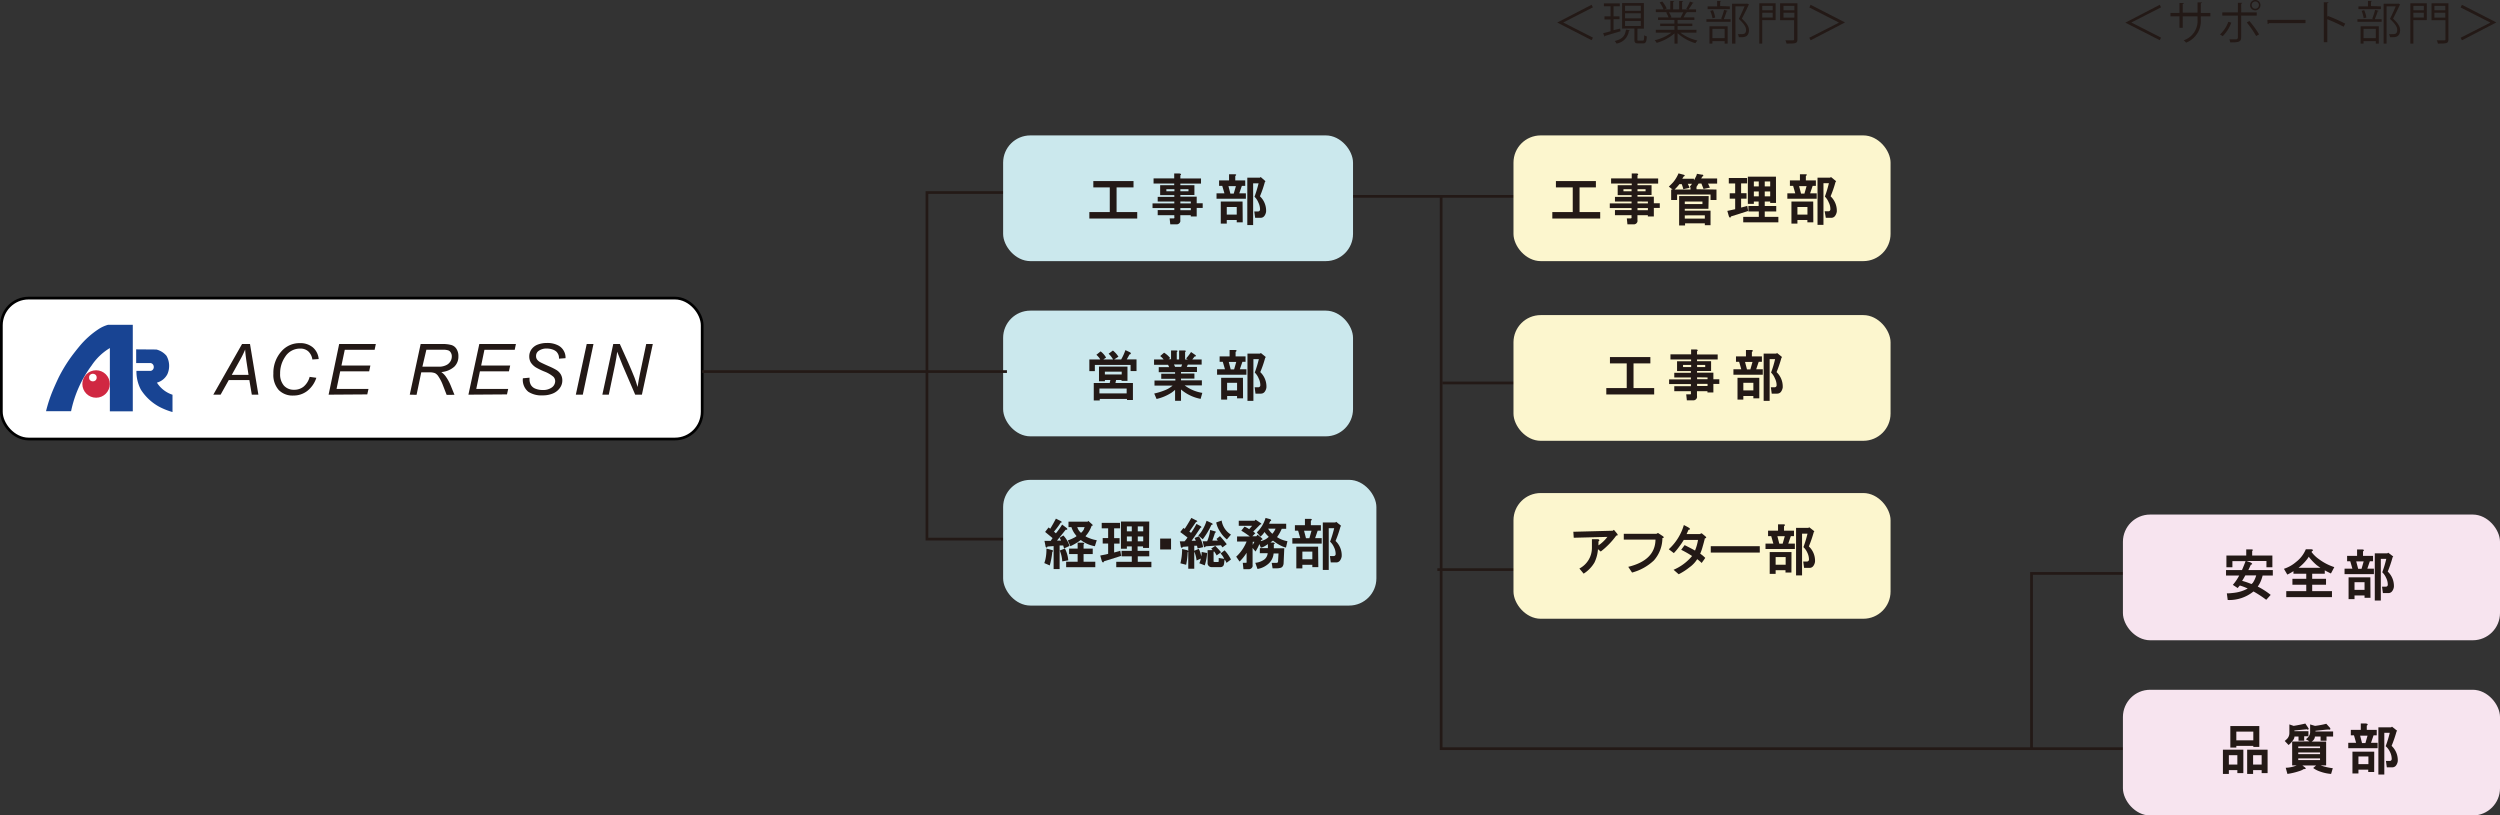 <svg xmlns="http://www.w3.org/2000/svg" viewBox="0 0 458.99 149.71"><rect x="0" y="0" width="458.99" height="149.71" fill="#333333" stroke="none"/><defs><style>.cls-1{fill:none;stroke:#231916;}.cls-1,.cls-5{stroke-miterlimit:10;stroke-width:0.5px;}.cls-2{fill:#cbe8ed;}.cls-3{fill:#fcf6ce;}.cls-4{fill:#f7e4ef;}.cls-5,.cls-8{fill:#fff;}.cls-5{stroke:#000;}.cls-6{fill:#184493;}.cls-7{fill:#d02842;}.cls-9{fill:#231916;}</style></defs><title>Asset 1</title><g id="Layer_2" data-name="Layer 2"><g id="レイヤー_2" data-name="レイヤー 2"><line class="cls-1" x1="246.4" y1="36.05" x2="282.77" y2="36.05"/><polyline class="cls-1" points="186.96 35.35 170.18 35.35 170.18 98.98 185.56 98.98"/><polyline class="cls-1" points="264.59 36.05 264.59 137.45 390.62 137.45"/><line class="cls-1" x1="264.8" y1="70.31" x2="285.56" y2="70.31"/><line class="cls-1" x1="263.89" y1="104.58" x2="285.56" y2="104.58"/><polyline class="cls-1" points="372.98 137.56 372.98 105.28 394.66 105.28"/><rect class="cls-2" x="184.17" y="24.86" width="64.24" height="23.08" rx="5"/><rect class="cls-3" x="277.87" y="24.86" width="69.23" height="23.08" rx="5"/><rect class="cls-3" x="277.87" y="57.85" width="69.23" height="23.08" rx="5"/><rect class="cls-4" x="389.76" y="94.47" width="69.23" height="23.08" rx="5"/><rect class="cls-4" x="389.76" y="126.64" width="69.23" height="23.08" rx="5"/><rect class="cls-3" x="277.87" y="90.52" width="69.23" height="23.08" rx="5"/><rect class="cls-2" x="184.17" y="57.03" width="64.24" height="23.08" rx="5"/><rect class="cls-2" x="184.17" y="88.1" width="68.53" height="23.08" rx="5"/></g><g id="レイヤー_1" data-name="レイヤー 1"><rect class="cls-5" x="0.25" y="54.73" width="128.67" height="25.87" rx="5"/><path class="cls-6" d="M19.84,59.63h4.54l0,15.89H20.17V63.9a10.49,10.49,0,0,0-3.37,3.23,21.2,21.2,0,0,0-3.75,8.37H8.45A26,26,0,0,1,9.7,71.68c.57-1.34,1.07-2.38,1.07-2.38A27.66,27.66,0,0,1,13,65.61c.5-.69,1.09-1.43,1.56-2a15.93,15.93,0,0,1,3.53-3.18A6.3,6.3,0,0,1,19.84,59.63Z"/><path class="cls-6" d="M25,64.14v2.52h2.69a.71.71,0,0,1,.54.67.7.7,0,0,1-.54.76H25.05a7.1,7.1,0,0,0,.81,3.44,9.24,9.24,0,0,0,3.47,3.2,12.83,12.83,0,0,0,2.34.92V72.47a5.34,5.34,0,0,1-2.86-2.22,3.07,3.07,0,0,0,1.91-1.53,3.75,3.75,0,0,0-.15-3.39,3.52,3.52,0,0,0-1.86-1.16Z"/><circle class="cls-7" cx="17.64" cy="70.5" r="2.52"/><circle class="cls-8" cx="17.05" cy="69.32" r="0.7"/><path class="cls-9" d="M39.16,72.46l5.28-9.3H45.9l1.54,9.3H46.23l-.45-2.68H42l-1.5,2.68Zm3.39-3.63h3.08l-.36-2.34c-.14-.93-.23-1.7-.26-2.32a17,17,0,0,1-.93,1.9Z"/><path class="cls-9" d="M56.85,69.19l1.23.17a5,5,0,0,1-1.7,2.44,4.1,4.1,0,0,1-2.5.82,3.55,3.55,0,0,1-2.69-1,4.13,4.13,0,0,1-1-3,5.92,5.92,0,0,1,1.52-4.16A4.36,4.36,0,0,1,55.05,63a3.53,3.53,0,0,1,2.4.79,3.17,3.17,0,0,1,1.06,2.13L57.35,66a2.5,2.5,0,0,0-.76-1.5,2.14,2.14,0,0,0-1.48-.5,3.21,3.21,0,0,0-2.76,1.51,5.31,5.31,0,0,0-.92,3.11,3.12,3.12,0,0,0,.71,2.19,2.4,2.4,0,0,0,1.83.75A2.73,2.73,0,0,0,55.72,71,3.47,3.47,0,0,0,56.85,69.19Z"/><path class="cls-9" d="M60.33,72.46l1.94-9.3H69l-.22,1.06H63.3l-.61,2.89H68l-.22,1.06H62.46l-.67,3.24h5.86l-.22,1Z"/><path class="cls-9" d="M75.23,72.46l2-9.3h3.91a6,6,0,0,1,1.75.19,1.65,1.65,0,0,1,.93.73,2.4,2.4,0,0,1,.34,1.34,2.55,2.55,0,0,1-.74,1.89,4.05,4.05,0,0,1-2.4,1,3.43,3.43,0,0,1,.77.74,8.31,8.31,0,0,1,.94,1.69l.71,1.75H82l-.67-1.73a7.65,7.65,0,0,0-.82-1.62,1.66,1.66,0,0,0-.65-.63,2.79,2.79,0,0,0-1.07-.15H77.34l-.86,4.13Zm2.32-5.14h1.72q1.2,0,1.56,0A3,3,0,0,0,82,67a1.78,1.78,0,0,0,.7-.66,1.71,1.71,0,0,0,.25-.91,1.25,1.25,0,0,0-.19-.7.87.87,0,0,0-.48-.41,3.07,3.07,0,0,0-1-.11h-3Z"/><path class="cls-9" d="M86,72.46l2-9.3h6.72l-.22,1.06H88.94l-.6,2.89h5.33l-.23,1.06H88.11l-.67,3.24H93.3l-.22,1Z"/><path class="cls-9" d="M96,69.45l1.22-.11v.32a2.07,2.07,0,0,0,.24,1,1.62,1.62,0,0,0,.82.69,3.34,3.34,0,0,0,1.36.25,2.66,2.66,0,0,0,1.71-.49,1.44,1.44,0,0,0,.58-1.12,1.19,1.19,0,0,0-.31-.8,5.69,5.69,0,0,0-1.73-1,13.33,13.33,0,0,1-1.5-.73,3.09,3.09,0,0,1-.93-.9,2.16,2.16,0,0,1-.29-1.11,2.23,2.23,0,0,1,.39-1.29,2.49,2.49,0,0,1,1.15-.89,4.65,4.65,0,0,1,1.71-.3,4.27,4.27,0,0,1,1.92.38,2.45,2.45,0,0,1,1.13,1,2.5,2.5,0,0,1,.36,1.22s0,.1,0,.19l-1.2.09a2,2,0,0,0-.07-.61,1.81,1.81,0,0,0-.39-.66,1.94,1.94,0,0,0-.74-.42,3.11,3.11,0,0,0-1-.17,2.46,2.46,0,0,0-1.58.46,1.12,1.12,0,0,0-.43.93,1.06,1.06,0,0,0,.17.61,1.88,1.88,0,0,0,.64.53c.22.12.75.37,1.57.73a11.34,11.34,0,0,1,1.39.7,2.41,2.41,0,0,1,.78.81,2.2,2.2,0,0,1,.27,1.09,2.28,2.28,0,0,1-.46,1.39,2.94,2.94,0,0,1-1.27,1,4.74,4.74,0,0,1-1.86.35A4.42,4.42,0,0,1,97,71.93,2.79,2.79,0,0,1,96,69.45Z"/><path class="cls-9" d="M105.72,72.46l2-9.3h1.24L107,72.46Z"/><path class="cls-9" d="M110.59,72.46l2-9.3h1.21l1.57,3.49c.47,1.06.85,2,1.13,2.69.16.42.35,1,.56,1.71.11-.78.26-1.59.43-2.42l1.15-5.47h1.21l-2,9.3h-1.23l-2.31-5.37c-.41-1-.73-1.79-1-2.51-.06.6-.18,1.35-.36,2.23l-1.18,5.65Z"/><path class="cls-9" d="M396.52.88l.24.47L391.3,4.13v0l5.46,2.78-.24.47L390.2,4.16v0Z"/><path class="cls-9" d="M405.82,3h-1.76v.58a4.25,4.25,0,0,1-2.7,4.25,2.57,2.57,0,0,0-.44-.43,3.75,3.75,0,0,0,2.54-3.81V3h-2.72v2.1h-.6V3h-1.65V2.38h1.65V.55l.81,0a.24.24,0,0,1-.21.18v1.6h2.72V.44l.81,0c0,.07-.07.14-.21.16V2.38h1.76Z"/><path class="cls-9" d="M409.66,4.16a6.86,6.86,0,0,1-1.58,2.48l-.49-.32A6,6,0,0,0,409.12,4Zm1.81-1.3v4c0,.92-.66.92-2,.92a3.86,3.86,0,0,0-.17-.56h1.23a.33.33,0,0,0,.34-.36v-4H408V2.28h2.87V.51l.8,0c0,.08-.06.14-.19.16V2.28h2.85v.58Zm1.51,1a17.58,17.58,0,0,1,1.78,2.45l-.54.31a16.68,16.68,0,0,0-1.72-2.49ZM414.07,0a.94.94,0,0,1,.94.94.95.95,0,1,1-.94-.94Zm.66.94a.66.66,0,0,0-.66-.67.67.67,0,1,0,.66.67Z"/><path class="cls-9" d="M416.28,3.65h7v.6H416.6a.41.41,0,0,1-.27.16Z"/><path class="cls-9" d="M430.28,4.91a30.67,30.67,0,0,0-3-1.38V7.75h-.64V.42l.86,0c0,.09-.08.15-.22.18V3.11l.12-.18a30.65,30.65,0,0,1,3.17,1.41Z"/><path class="cls-9" d="M435.53,3.43a12.45,12.45,0,0,0,.54-1.63l.65.19c0,.05-.08.08-.18.08A15,15,0,0,1,436,3.52h1.26V4h-4.45V3.52h3Zm1.59-2.26v.51H433V1.17h1.75v-1l.72,0c0,.06-.06.1-.17.12v.82ZM433.4,8V4.82h3.34V8h-.55V7.55h-2.25V8Zm.65-6.14a5.4,5.4,0,0,1,.41,1.37l-.5.12A5.89,5.89,0,0,0,433.59,2Zm2.14,3.44h-2.25V7h2.25Zm4.1-4.66.37.18s0,.07-.07.09c-.32.71-.77,1.62-1.23,2.51.91.85,1.29,1.48,1.29,2.09,0,1.32-.92,1.32-1.47,1.32h-.39a1.25,1.25,0,0,0-.19-.56,4.7,4.7,0,0,0,.52,0c.57,0,1,0,1-.8,0-.54-.41-1.14-1.33-2,.41-.83.77-1.63,1.06-2.31h-1.68V8h-.55V.69h2.59Z"/><path class="cls-9" d="M445.55.6V3.7h-2.46V8h-.56V.6Zm-.54.48h-1.92v.81H445Zm-1.92,2.14H445V2.34h-1.92ZM449.52.6V7.21c0,.77-.3.79-1.93.79a2.1,2.1,0,0,0-.21-.59c.37,0,.71,0,1,0,.55,0,.6,0,.6-.22V3.71h-2.56V.6Zm-.57.48h-2v.81h2Zm-2,2.15h2V2.34h-2Z"/><path class="cls-9" d="M452,.88l6.32,3.24v0L452,7.4l-.24-.47,5.46-2.78v0l-5.46-2.78Z"/><path class="cls-9" d="M285.66,34.41V33.24H293v1.17H290v4.53h3.79v1.18H285V38.94h3.75V34.41Z"/><path class="cls-9" d="M300.64,32.19v.58h3.79v.94h-3.79V34h2.58v1.8h-2.58v.31h3v1.21h1.09v.86h-1.09v1.56h-1.1v-.23h-1.91v.86a1.1,1.1,0,0,1,0,.31.69.69,0,0,1-.74.51h-1.1l-.11-1.09h.66a.22.22,0,0,0,.2-.08.54.54,0,0,0,0-.2v-.31H296.5v-.94h3.05V38.2h-4v-.86h4V37H296.5v-.86h3.05v-.31H297V34h2.58v-.31h-3.79v-.94h3.79v-.9h.93C300.8,31.9,300.85,32,300.64,32.19Zm-2.58,2.54v.39h1.49v-.39Zm2.58,0v.39h1.48v-.39Zm0,2.26v.35h1.91V37Zm0,1.21v.39h1.91V38.2Z"/><path class="cls-9" d="M315.14,34.8v1.92h-1.09v-1h-6.14v1h-1.09V34.8h.27l-.7-.54q.39-.36.78-.78a6.44,6.44,0,0,0,1-1.65l.9.24a.46.46,0,0,1,.23.12c0,.05,0,.09,0,.11a.34.34,0,0,1-.16.08,2.62,2.62,0,0,0-.27.43H311v.31c.13-.23.27-.5.43-.82a2.91,2.91,0,0,0,.12-.39l.93.16a.16.16,0,0,1,.12,0,.79.79,0,0,1,.12.15.12.12,0,0,1,0,.08.15.15,0,0,1-.16.08l-.23.39h2.93v.94h-1.68a7.23,7.23,0,0,1,.35.74l-1.17.24c-.13-.34-.26-.67-.39-1h-.51l-.39.62v.43Zm-6.41-1h-.39a8,8,0,0,1-.9,1h2.93v-.39l-.15-.08a5.47,5.47,0,0,1,.43-.58h-.78a3.26,3.26,0,0,1,.31.74l-1.13.24A6.24,6.24,0,0,0,308.73,33.75Zm4.93,4.53h-4.34v.35h4.73v2.66H313V41h-3.63v.39h-1.09V36h5.43ZM309.32,37v.47h3.24V37Zm0,2.54v.59H313v-.59Z"/><path class="cls-9" d="M320.76,33.67h-1.1v1.8h1v1h-1v1.64l1.14-.31.15.94-3.16,1c0,.15-.09.22-.2.19s-.14-.12-.19-.27l-.27-.94,1.44-.31V36.48h-1v-1h1v-1.8H317.4v-1h3.36Zm5.31,3.59H325V37h-1v.82h2.11v1H324v1h2.5v1h-6.45v-1h2.86v-1H321v-1h1.88V37H322v.43h-1.1v-5h5.16ZM322,33.32v.9h.9v-.9Zm0,1.83v.9h.9v-.9Zm2-1.83v.9h1v-.9Zm0,1.83v.9h1v-.9Z"/><path class="cls-9" d="M331.71,32.15a.47.47,0,0,1-.16.15v.82h1.84v1h-.59l-.47,1.37h1.21v1h-5.39v-1h1.45l-.39-1.37h-.59v-1h1.84V32h.94C331.66,32,331.76,32,331.71,32.15Zm1.21,8.67h-1.09v-.43H330v.66H328.9V37h4ZM330,38v1.4h1.84V38Zm.31-3.83.35,1.37h.63l.39-1.37Zm6.8-.9-.12.16a20.16,20.16,0,0,1-.9,2.61,3.65,3.65,0,0,1,1.14,2.82,1.84,1.84,0,0,1-.32.78.85.85,0,0,1-.7.35h-1L335,38.79h.66a.35.35,0,0,0,.39-.35,2.66,2.66,0,0,0-.31-1.29,3.21,3.21,0,0,0-.7-1.06,21.18,21.18,0,0,0,.74-2.46h-1v7.66h-1.09V32.62H336l.16-.12Z"/><path class="cls-9" d="M295.58,66.72V65.55H303v1.17h-3.09v4.53h3.79v1.17h-8.79V71.25h3.75V66.72Z"/><path class="cls-9" d="M311.57,64.49v.59h3.79V66h-3.79v.31h2.58v1.8h-2.58v.31h3v1.21h1.09v.86h-1.09v1.56h-1.09v-.23h-1.92v.86a1.1,1.1,0,0,1,0,.31.69.69,0,0,1-.74.51H309.7l-.12-1.1h.66c.11,0,.17,0,.2-.07a.59.59,0,0,0,0-.2v-.31h-3.05V70.9h3.05v-.39h-4v-.86h4V69.3h-3.05v-.86h3.05v-.31H307.9v-1.8h2.58V66h-3.79v-.94h3.79v-.9h.94C311.73,64.21,311.78,64.31,311.57,64.49ZM309,67v.39h1.49V67Zm2.58,0v.39h1.49V67Zm0,2.27v.35h1.92V69.3Zm0,1.21v.39h1.92v-.39Z"/><path class="cls-9" d="M321.8,64.46a.47.47,0,0,1-.16.15v.82h1.84v1h-.59l-.46,1.37h1.21v1h-5.39v-1h1.44l-.39-1.37h-.58v-1h1.83V64.26h.94C321.75,64.26,321.85,64.33,321.8,64.46ZM323,73.13h-1.09V72.7h-1.84v.66H319v-4h4Zm-2.93-2.85v1.4h1.84v-1.4Zm.31-3.83.36,1.37h.62l.39-1.37Zm6.8-.9-.12.16a22,22,0,0,1-.89,2.61,3.64,3.64,0,0,1,1.13,2.82,1.83,1.83,0,0,1-.31.78.88.88,0,0,1-.71.35h-1l-.16-1.17h.67a.36.36,0,0,0,.39-.36,2.8,2.8,0,0,0-.32-1.28,3.06,3.06,0,0,0-.7-1.06,19.39,19.39,0,0,0,.74-2.46h-1V73.6h-1.1V64.92h2.31l.15-.11Z"/><path class="cls-9" d="M413.49,101.15V102h3.71v2.15h-1.09V103h-3.67l.66.23a.67.67,0,0,1,.24.12c.1.08.15.14.15.19s-.08.12-.23.12l-.47,1h4.49v1h-1.87a5.88,5.88,0,0,1-.2.67,4.93,4.93,0,0,1-.7,1.36,13.63,13.63,0,0,1,2.38,1.53l-.82.9a20.08,20.08,0,0,0-2.34-1.53,7.07,7.07,0,0,1-4.73,1.57l-.16-1.22c.5,0,1-.06,1.41-.11a6.85,6.85,0,0,0,2.42-.78,9.2,9.2,0,0,0-1.44-.55,2.7,2.7,0,0,0-.39.47l-.9-.59a8.75,8.75,0,0,0,1.17-1.72h-2.42v-1h2.93c.28-.65.5-1.2.66-1.64h-2.42v1.13h-1.1V102h3.64v-1.13h.94C413.65,100.87,413.7,101,413.49,101.15Zm.12,5.86a4.79,4.79,0,0,0,.62-1.37h-2c-.21.39-.4.73-.59,1a14,14,0,0,1,1.72.59A1.93,1.93,0,0,0,413.61,107Z"/><path class="cls-9" d="M424.51,100.88c.13.05.17.12.12.19a.23.23,0,0,1-.16.12,1.19,1.19,0,0,1-.08.16,5.86,5.86,0,0,0,1.33,1.29,9.67,9.67,0,0,0,2.85,1.48l-.62,1.17c-.44-.21-.82-.4-1.13-.58v.62h-2.31v.94h2.54v1.09h-2.54v1.17h3.63v1.1h-8.39v-1.1h3.67v-1.17h-2.54v-1.09h2.54v-.94h-2.35v-.47a8.34,8.34,0,0,1-1.13.63l-.62-1.06a6.47,6.47,0,0,0,2.22-1.25,5.65,5.65,0,0,0,1.8-2.34l1,0Zm-.94,1.79a8.59,8.59,0,0,1-1.56,1.57h4l-.66-.47a10.12,10.12,0,0,1-1.48-1.56A2.55,2.55,0,0,1,423.57,102.67Z"/><path class="cls-9" d="M434,101.07a.41.41,0,0,1-.16.16v.82h1.84v1h-.59l-.46,1.36h1.21v1h-5.39v-1h1.44l-.39-1.36h-.58v-1h1.83v-1.17h.94C433.91,100.88,434,100.94,434,101.07Zm1.21,8.68h-1.09v-.43h-1.84V110h-1.09v-4h4Zm-2.93-2.86v1.41h1.84v-1.41Zm.31-3.82.36,1.36h.62l.39-1.36Zm6.8-.9-.12.15a21.65,21.65,0,0,1-.89,2.62,3.62,3.62,0,0,1,1.13,2.81,1.73,1.73,0,0,1-.31.78.86.86,0,0,1-.71.36h-1l-.16-1.18H438a.35.35,0,0,0,.39-.35,2.81,2.81,0,0,0-.32-1.29,3,3,0,0,0-.7-1,19.39,19.39,0,0,0,.74-2.46h-1v7.65H436v-8.67h2.31l.15-.12Z"/><path class="cls-9" d="M411.87,141.94h-1.1v-.55h-1.56v.7h-1.09v-4.45h3.75Zm-2.66-3.29v1.72h1.56v-1.72Zm5.59-1.52h-1.1v-.19h-3.12v.31h-1.1V133.3h5.32Zm-4.22-2.81v1.6h3.12v-1.6Zm5.74,7.62h-1.09v-.55h-1.57v.7h-1.09v-4.45h3.75Zm-2.66-3.29v1.72h1.57v-1.72Z"/><path class="cls-9" d="M423.82,133.69c.05.08.07.15,0,.2a.14.14,0,0,1-.12.08.22.22,0,0,1-.15-.08l-2.31.23v.12h2.58v.94h-.78V136H422v-.78h-.74v0a1.19,1.19,0,0,1-.23.62,3.93,3.93,0,0,1-.86.94l-.7-.74.31-.28a1.52,1.52,0,0,0,.54-1.21V133l.79.27c.78-.13,1.49-.27,2.14-.43Zm.2,2.42-.67-.39a2.21,2.21,0,0,0,.51-.5,1.33,1.33,0,0,0,.27-.75V133l.9.27a16,16,0,0,0,2.07-.39l.67.74a.63.63,0,0,1,.07.12q0,.08,0,.12s0,.05-.07.08a.33.33,0,0,1-.24,0c-.36,0-1.17.1-2.42.23v.12h3.24v.94h-1.21V136h-1.09v-.78H425v.08a.78.78,0,0,1-.11.35,1.26,1.26,0,0,1-.47.5h2.65v4.38h-1a10.12,10.12,0,0,0,2.22.51l-.31,1.05a7.64,7.64,0,0,1-2-.43,4.58,4.58,0,0,1-1.29-.66l.55-.47h-2.54l.47.35c.26.24.19.34-.2.31a3,3,0,0,1-.86.39,12.39,12.39,0,0,1-2.15.51l-.31-1.13a5.56,5.56,0,0,0,2-.43h-.82v-4.38Zm-2.07.94v.31h4v-.31Zm0,1.1v.31h4v-.31Zm0,1.09v.31h4v-.31Z"/><path class="cls-9" d="M434.68,133.07a.35.35,0,0,1-.15.15V134h1.83v1h-.58l-.47,1.37h1.21v1h-5.39v-1h1.44l-.39-1.37h-.58v-1h1.83v-1.17h.94C434.63,132.87,434.74,132.94,434.68,133.07Zm1.21,8.67H434.8v-.43H433V142h-1.1v-4h4ZM433,138.89v1.4h1.83v-1.4Zm.31-3.83.35,1.37h.62l.39-1.37Zm6.79-.9-.11.16a24.81,24.81,0,0,1-.9,2.62,3.61,3.61,0,0,1,1.13,2.81,1.71,1.71,0,0,1-.31.78.86.86,0,0,1-.7.35h-1l-.16-1.17h.67a.36.36,0,0,0,.39-.35,2.91,2.91,0,0,0-.31-1.29A3.19,3.19,0,0,0,438,137a20.31,20.31,0,0,0,.75-2.46h-1v7.66h-1.09v-8.67H439l.16-.12Z"/><path class="cls-9" d="M296.31,97.27l.58.7a.5.5,0,0,1,.12.28s-.12.08-.27.08a14.14,14.14,0,0,1-2.85,2.93l-.51-.43a6.67,6.67,0,0,1-.63,2.42,6,6,0,0,1-2,2.07l-.78-.94a4.27,4.27,0,0,0,2.3-3.79V99h1c.21,0,.33.05.35.16s0,.18-.15.23v.74a6.73,6.73,0,0,0,1.64-1.56l-6.18.16-.07-1.1,7.22-.19Z"/><path class="cls-9" d="M305.13,98.33c.42.26.44.41.08.46a6.23,6.23,0,0,1-1.57,4.11,9.36,9.36,0,0,1-4,2.22l-.7-1.05q4.95-1.21,5-5h-5.82V98h6l.28-.15Z"/><path class="cls-9" d="M310,97.27c-.11.26-.22.52-.35.78h2.42l.35-.15.7.58c.21.21.17.33-.11.35-.11.45-.25,1-.43,1.6a8,8,0,0,1-.43,1.22,6.3,6.3,0,0,1,.93.78l-.66.93a6.75,6.75,0,0,0-.82-.7,5.27,5.27,0,0,1-1.45,1.52,10.93,10.93,0,0,1-1.95,1.25l-.94-.82a9,9,0,0,0,3.4-2.53,19.34,19.34,0,0,0-2-1.14l.63-.86c.75.37,1.39.71,1.91,1a9.08,9.08,0,0,0,.55-1.95h-2.62a12.42,12.42,0,0,1-.82,1.21,10.68,10.68,0,0,1-1,1.21l-.93-.71a9.72,9.72,0,0,0,2.77-4.45l.74.39C310.37,97.06,310.4,97.22,310,97.27Z"/><path class="cls-9" d="M314.09,101.45v-1.17h9v1.17Z"/><path class="cls-9" d="M327.69,96.45a.43.43,0,0,1-.15.16v.82h1.83v1h-.58l-.47,1.37h1.21v1h-5.39v-1h1.44l-.39-1.37h-.58v-1h1.83V96.26h.94C327.64,96.26,327.75,96.32,327.69,96.45Zm1.21,8.67h-1.09v-.43H326v.67h-1.09v-4h4ZM326,102.27v1.41h1.84v-1.41Zm.32-3.83.35,1.37h.62l.39-1.37Zm6.79-.9-.11.16a24,24,0,0,1-.9,2.62,3.61,3.61,0,0,1,1.13,2.81,1.71,1.71,0,0,1-.31.78.84.84,0,0,1-.7.35h-1l-.16-1.17h.67a.36.36,0,0,0,.39-.35,2.91,2.91,0,0,0-.31-1.29,3.05,3.05,0,0,0-.71-1,21,21,0,0,0,.75-2.47h-1v7.66h-1.1V96.92H332l.16-.12Z"/><path class="cls-9" d="M200.73,34.41V33.24h7.38v1.17H205v4.53h3.79v1.18H200V38.94h3.75V34.41Z"/><path class="cls-9" d="M216.71,32.19v.58h3.79v.94h-3.79V34h2.58v1.8h-2.58v.31h3v1.21h1.1v.86h-1.1v1.56h-1.09v-.23h-1.92v.86a1.63,1.63,0,0,1,0,.31.71.71,0,0,1-.75.51h-1.09l-.12-1.09h.67c.1,0,.17,0,.19-.08a.4.4,0,0,0,0-.2v-.31h-3.05v-.94h3.05V38.2h-4v-.86h4V37h-3.05v-.86h3.05v-.31H213V34h2.58v-.31h-3.79v-.94h3.79v-.9h.94C216.87,31.9,216.92,32,216.71,32.19Zm-2.57,2.54v.39h1.48v-.39Zm2.57,0v.39h1.49v-.39Zm0,2.26v.35h1.92V37Zm0,1.21v.39h1.92V38.2Z"/><path class="cls-9" d="M226.94,32.15a.35.35,0,0,1-.15.15v.82h1.83v1H228l-.47,1.37h1.21v1h-5.39v-1h1.45l-.4-1.37h-.58v-1h1.83V32h.94C226.89,32,227,32,226.94,32.15Zm1.22,8.67h-1.1v-.43h-1.83v.66h-1.1V37h4ZM225.23,38v1.4h1.83V38Zm.31-3.83.35,1.37h.62l.4-1.37Zm6.8-.9-.12.16a20.16,20.16,0,0,1-.9,2.61,3.64,3.64,0,0,1,1.13,2.82,1.71,1.71,0,0,1-.31.78.86.86,0,0,1-.7.35h-1l-.16-1.17h.67a.36.36,0,0,0,.39-.35,2.91,2.91,0,0,0-.31-1.29,3.09,3.09,0,0,0-.71-1.06,21.45,21.45,0,0,0,.75-2.46h-1v7.66H229V32.62h2.3l.16-.12Z"/><path class="cls-9" d="M207.57,64.77a.17.17,0,0,1,0,.23.38.38,0,0,1-.2.08c-.18.34-.35.64-.5.9h1.79v2.15h-1.09V67h-6.56v1.14H200V66h2a.8.8,0,0,1-.08-.16,3.84,3.84,0,0,0-.63-.7l.78-.63a3.76,3.76,0,0,1,1,1.14l-.51.35h1.8a4.82,4.82,0,0,0-.82-1.06l.78-.58a1.37,1.37,0,0,1,.23.19,4.34,4.34,0,0,1,.79.94l-.79.51h1.29a9.85,9.85,0,0,0,.78-1.72l.83.39A.62.62,0,0,1,207.57,64.77ZM207,69.92h-1.09v-.15h-1l-.12.55H208v3.12h-1.09v-.2h-5v.28h-1.1v-3.2h2.93l.12-.55h-1V70h-1.09V67.31H207Zm-5.15,1.41v.9h5v-.9Zm1-3.09v.51h3.09v-.51Z"/><path class="cls-9" d="M216.05,64.65V66h.43V64.34h.94c.31,0,.36.13.16.31V66h.5l-.31-.2a8.86,8.86,0,0,0,.9-1.17l.74.51c.1.08.16.14.16.2s-.08.11-.24.11l-.43.55h1.72v.94h-2.54l-.19.43h1.87v.93h-2.93v.28h2.46v.93h-2.46v.32h3.83v.93H217.5a7.27,7.27,0,0,0,3.24,1.37l-.31,1.1a7.74,7.74,0,0,1-3.6-1.72v2.07h-1.09v-2c-.21.18-.42.35-.63.5a8.61,8.61,0,0,1-2.77,1.17l-.43-1a12.32,12.32,0,0,0,2-.62,4.84,4.84,0,0,0,1.37-.83h-3.32v-.93h3.83v-.32H213.2v-.93h2.54v-.28h-3v-.93h1.91l-.19-.43h-2.58V66h1.76a3.74,3.74,0,0,0-.63-.63l.71-.62a4.41,4.41,0,0,1,1.13,1l-.31.2H215V64.34h.94C216.21,64.36,216.26,64.47,216.05,64.65Zm-.51,2.27.2.43h1.13l.16-.43Z"/><path class="cls-9" d="M227,64.46a.35.35,0,0,1-.15.15v.82h1.83v1h-.58l-.47,1.37h1.21v1h-5.39v-1h1.45l-.4-1.37h-.58v-1h1.83V64.26h.94C227,64.26,227.07,64.33,227,64.46Zm1.22,8.67h-1.1V72.7H225.3v.66h-1.1v-4h4Zm-2.93-2.85v1.4h1.83v-1.4Zm.31-3.83.35,1.37h.63l.39-1.37Zm6.8-.9-.12.16a20.16,20.16,0,0,1-.9,2.61,3.64,3.64,0,0,1,1.13,2.82,1.71,1.71,0,0,1-.31.78.86.86,0,0,1-.7.35h-1l-.15-1.17H231a.36.36,0,0,0,.39-.36,2.77,2.77,0,0,0-.31-1.28,3.09,3.09,0,0,0-.71-1.06,21.45,21.45,0,0,0,.75-2.46h-1V73.6h-1.09V64.92h2.3l.16-.11Z"/><path class="cls-9" d="M193.86,95.22l.86.43.12.07c.08.08.1.15.08.2a.34.34,0,0,1-.16,0,14.6,14.6,0,0,1-1.25,1.68,3.66,3.66,0,0,0,.35.31,12.35,12.35,0,0,0,1.14-1.6l.82.62c.15.13.18.24.07.32a.63.63,0,0,1-.23,0l-1.6,2,.74,0a1.81,1.81,0,0,0-.27-.51l.7-.43a5,5,0,0,1,1.13,1.92l-1,.46c-.06-.18-.11-.36-.16-.54l-.66,0v4.33h-1.1v-4.22l-1.13.08c-.05.18-.13.24-.23.16a.25.25,0,0,1-.12-.2l-.2-1h1.14l.35-.51-1.37-1.13.63-.82.31.23Q193.35,96.2,193.86,95.22Zm-.66,6.09a14.66,14.66,0,0,1-.47,2.5l-1-.43a6.49,6.49,0,0,0,.2-.66,8.52,8.52,0,0,0,.19-2l.94.24C193.39,101.06,193.43,101.18,193.2,101.31Zm2.3-.59a1.43,1.43,0,0,1,.2.39,5.75,5.75,0,0,1,.43,1.76l-1.1.2a6.26,6.26,0,0,0-.46-2Zm3.44-.78v.78h1.68v1h-1.68v1.41h2.15v1h-5.35v-1h2.11v-1.41h-1.57v-1h1.57V99.63h.93C199.1,99.66,199.15,99.76,198.94,99.94Zm-1.6-1.29a1.31,1.31,0,0,0,.31-.23q-.19-.24-.39-.51a4.24,4.24,0,0,1-.55-1.13h-.54v-1h3.51l.12-.15.7.62c.18.18.16.28-.08.28a5.53,5.53,0,0,1-1.13,1.91,1.09,1.09,0,0,0,.24.16,7,7,0,0,0,1.25.46,5,5,0,0,0,.58.12l-.35,1.1a5.76,5.76,0,0,1-2.58-1.14,10,10,0,0,1-1.91,1.14l-.47-1.06A9.37,9.37,0,0,0,197.34,98.65Zm.58-1.52a2.3,2.3,0,0,0,.55.7,2.16,2.16,0,0,0,.55-.7c0-.13.09-.25.12-.35h-1.37C197.82,96.88,197.87,97,197.92,97.13Z"/><path class="cls-9" d="M205.64,97h-1.09v1.8h1v1h-1v1.64l1.13-.32.16.94-3.17,1c0,.15-.09.22-.19.19s-.14-.11-.2-.27L202,102l1.45-.31V99.79h-1v-1h1V97h-1.18V96h3.36Zm5.32,3.6h-1.1v-.28h-1v.82H211v1h-2.11v1h2.5v1h-6.45v-1h2.85v-1h-1.87v-1h1.87v-.82h-.9v.43H205.8v-5H211Zm-4.07-3.95v.9h.9v-.9Zm0,1.84v.9h.9v-.9Zm2-1.84v.9h1v-.9Zm0,1.84v.9h1v-.9Z"/><path class="cls-9" d="M213,100.88v-2h2v2Z"/><path class="cls-9" d="M219.8,95.68q0,.09,0,.12s-.09,0-.19,0l-1.25,1.8.31.23a13.8,13.8,0,0,0,1-1.64l.66.35a.76.76,0,0,1,.24.2v.08a.17.17,0,0,1-.16.07c-.55.84-1.09,1.63-1.64,2.39l.78,0-.23-.51.78-.31a4.25,4.25,0,0,1,.78,2l-1,.23-.12-.5-.5,0v.93l.82-.35a2.33,2.33,0,0,1,.19.39,6.81,6.81,0,0,1,.28,1,4.32,4.32,0,0,0,.07-.82l1,.19a9,9,0,0,1-.43,2.27l-1-.39a3.6,3.6,0,0,0,.28-.86l-.78.35a5.86,5.86,0,0,0-.43-1.64v3.16h-1.1v-4.1l-1,.08a.3.3,0,0,1-.12.16s-.05,0-.08,0a.2.2,0,0,1-.08,0,.58.58,0,0,1-.11-.31l-.16-.86h.86a5,5,0,0,0,.55-.71l-1.33-1,.58-.74.24.15c.44-.67.84-1.33,1.21-2l.86.43A.35.35,0,0,1,219.8,95.68Zm-1.64,5.59a.25.25,0,0,1-.11.12,13.51,13.51,0,0,1-.28,2.3l-1.05-.27a10.83,10.83,0,0,0,.31-2.62l.9.2C218.11,101.08,218.19,101.17,218.16,101.27Zm2.54-3.87a7.49,7.49,0,0,0,.82-1.79l.94.43c.21.13.24.23.08.31h-.12a14.07,14.07,0,0,1-1.6,2.66L220,98.3A3.91,3.91,0,0,0,220.7,97.4Zm2.54.24s0,.09,0,.12a.26.26,0,0,1-.15,0c-.16.53-.33,1-.51,1.49l1,0-.23-.31.63-.51c.41.44.83.94,1.25,1.48l-.79.59-.27-.39-2.81.19a.92.92,0,0,1-.12.16c-.05,0-.1,0-.16,0a.46.46,0,0,1-.07-.19l-.2-.9h.82a7.39,7.39,0,0,0,.55-2.07l.82.23A.79.79,0,0,1,223.24,97.64Zm.94,3.75-.82.58a3.23,3.23,0,0,0-.47-.74l-.08.08v1.6a.59.59,0,0,0,0,.2s.09.07.2.07h.58c.11,0,.16-.05.16-.15l0-.59,1,.16a.86.86,0,0,0-.11-.24,3,3,0,0,0-.55-.74l.74-.58a6.93,6.93,0,0,1,1.17,1.68l-.82.62a2,2,0,0,0-.35-.62l-.08.66a1.33,1.33,0,0,1-.11.43.64.64,0,0,1-.63.31h-1.52a.73.73,0,0,1-.78-.82V101h.7a.59.59,0,0,1,.23,0l-.27-.28.74-.5A12.63,12.63,0,0,1,224.18,101.39ZM226,98.15l-.75.89A5.32,5.32,0,0,1,224,97.6a4.66,4.66,0,0,1-.71-1.68l1-.35A3.65,3.65,0,0,0,226,98.15Z"/><path class="cls-9" d="M233.37,95.53a.06.06,0,0,1,0,.08.49.49,0,0,1-.16.07c-.08.16-.14.32-.2.47h3.13v.94h-.82a7.76,7.76,0,0,1-.86,1.52,4.89,4.89,0,0,0,1.91.75l-.27,1.17a3.83,3.83,0,0,1-.78-.27,8.22,8.22,0,0,1-1.6-1,3.82,3.82,0,0,0-.47.35h.47c.18,0,.28.05.31.16v.07a.34.34,0,0,1-.16.08v.74h1.92l-.12,2.62a1.29,1.29,0,0,1-.12.59.68.68,0,0,1-.47.39,2.48,2.48,0,0,1-.66.08h-.78l-.16-1h.74c.19,0,.3,0,.36-.08a.45.45,0,0,0,.07-.31l.08-1.33h-.9a2.82,2.82,0,0,1-.31,1.06,2.92,2.92,0,0,1-.86,1,3.94,3.94,0,0,1-1.79.78l-.4-1.13a3.35,3.35,0,0,0,1.72-.66,1.67,1.67,0,0,0,.55-1.1H231.3v-.94h1.48v-.74a4.59,4.59,0,0,1-.82.51,2.61,2.61,0,0,1-.47.16l-.27-.67a9,9,0,0,1-.71,1.37l-.54-.66v3.08a1.55,1.55,0,0,1,0,.31.7.7,0,0,1-.74.51h-.94l-.12-1.17h.51c.1,0,.17,0,.19-.08a.38.38,0,0,0,0-.19v-1.57a8.5,8.5,0,0,1-1.29,1.61l-.62-.9a6.14,6.14,0,0,0,.51-.51,7.57,7.57,0,0,0,1.4-2.27h-1.75v-.93h2.34a16,16,0,0,0-1.56-1.06l.58-.74a3.43,3.43,0,0,1,.86.47l.55-.63h-2.46v-.93h2.93l.15-.2.94.63q.12.08.12.15s0,0,0,.08a.22.22,0,0,1-.16,0l-1.32,1.33c.12.1.25.21.39.31l-.55.55h.74l.2-.28.7.55c.29.23.3.36,0,.39l-.12.23a2.79,2.79,0,0,0,1.1-.46,3.34,3.34,0,0,0,.39-.32,7.56,7.56,0,0,1-.79-.89,3,3,0,0,1-.74.85l-.66-.78a6,6,0,0,0,1.6-2.65l.86.23A.3.3,0,0,1,233.37,95.53ZM230,99.47v.59c.1-.21.2-.4.31-.59ZM233.6,98a3.5,3.5,0,0,0,.59-.94h-1.37A4,4,0,0,0,233.6,98Z"/><path class="cls-9" d="M240.83,95.45a.6.6,0,0,1-.16.16v.82h1.84v1h-.59l-.47,1.37h1.21v1h-5.39v-1h1.45l-.39-1.37h-.59v-1h1.84V95.26h.93C240.77,95.26,240.88,95.32,240.83,95.45Zm1.21,8.67h-1.1v-.43h-1.83v.67H238v-4h4Zm-2.93-2.85v1.41h1.83v-1.41Zm.31-3.83.35,1.37h.63l.39-1.37Zm6.8-.9-.12.16a20.38,20.38,0,0,1-.9,2.62,3.61,3.61,0,0,1,1.13,2.81,1.71,1.71,0,0,1-.31.78.84.84,0,0,1-.7.35h-1l-.15-1.17h.66a.36.36,0,0,0,.39-.35,2.78,2.78,0,0,0-.31-1.29,3.05,3.05,0,0,0-.71-1,21,21,0,0,0,.75-2.47h-1v7.66h-1.09V95.92h2.3l.16-.12Z"/><path class="cls-9" d="M292.2.88l.25.47L287,4.13v0l5.46,2.78-.25.47-6.31-3.24v0Z"/><path class="cls-9" d="M297.45,5.25l.07.49-2.83.85a.17.17,0,0,1-.1.13l-.26-.62c.37-.1.84-.21,1.36-.36V3.57h-1.11V3h1.11V1.15h-1.22V.62h2.92v.53h-1.15V3h1.09v.53h-1.09v2Zm1.78.29a.19.19,0,0,1-.17.11A2.71,2.71,0,0,1,296.78,8a1.9,1.9,0,0,0-.33-.47c1.49-.36,1.92-1,2.07-2.09Zm1.39,1.68c0,.2,0,.24.26.24h.72c.21,0,.25-.13.27-1a1.17,1.17,0,0,0,.48.22c-.05,1-.19,1.29-.69,1.29h-.87c-.58,0-.72-.16-.72-.73v-2h-2.26V.56h4v4.7h-1.18Zm-2.27-6.17V2h2.89V1.05Zm0,1.39v.92h2.89V2.44Zm0,1.4v.93h2.89V3.84Z"/><path class="cls-9" d="M311.45,6h-2.93a8,8,0,0,0,3.13,1.44,2.67,2.67,0,0,0-.38.49A8.19,8.19,0,0,1,308,6.09V8h-.57V6.13a8.59,8.59,0,0,1-3.27,1.74,2.46,2.46,0,0,0-.37-.48A8.37,8.37,0,0,0,306.86,6H304V5.47h3.42V4.79H304.8V4.33h2.61V3.66h-3V3.19h1.92a4.38,4.38,0,0,0-.44-.9l.33-.06H304v-.5h1.42a6.13,6.13,0,0,0-.71-1.28l.48-.17A5.8,5.8,0,0,1,306,1.56l-.45.17h1.11V.18l.72,0c0,.08-.08.13-.19.14V1.73h1.1V.18l.73,0c0,.08-.08.13-.19.14V1.73h1.06l-.31-.12a7.91,7.91,0,0,0,.69-1.32l.66.23s-.08.08-.17.08A12.71,12.71,0,0,1,310,1.73h1.39v.5h-1.91l.25.07a.17.17,0,0,1-.18.08c-.12.23-.3.55-.47.81h2v.47H308v.67h2.71v.46H308v.68h3.47Zm-2.89-2.82a9.68,9.68,0,0,0,.47-.91h-2.62a3.84,3.84,0,0,1,.46.9l-.26.06h2.08Z"/><path class="cls-9" d="M316,3.43a12.45,12.45,0,0,0,.54-1.63l.65.19c0,.05-.08.08-.18.08a15,15,0,0,1-.53,1.45h1.25V4h-4.44V3.52h3Zm1.59-2.26v.51h-4.08V1.17h1.75v-1l.72,0c0,.06-.06.1-.17.12v.82ZM313.85,8V4.82h3.34V8h-.55V7.55h-2.25V8Zm.65-6.14a5.78,5.78,0,0,1,.4,1.37l-.49.12A7,7,0,0,0,314,2Zm2.14,3.44h-2.25V7h2.25Zm4.1-4.66.37.18a.16.16,0,0,1-.07.09c-.32.71-.77,1.62-1.24,2.51.92.85,1.3,1.48,1.3,2.09,0,1.32-.92,1.32-1.47,1.32h-.39a1.25,1.25,0,0,0-.19-.56,4.7,4.7,0,0,0,.52,0c.56,0,1,0,1-.8,0-.54-.42-1.14-1.33-2,.41-.83.77-1.63,1.06-2.31h-1.68V8H318V.69h2.59Z"/><path class="cls-9" d="M326,.6V3.7h-2.46V8H323V.6Zm-.54.48h-1.92v.81h1.92Zm-1.92,2.14h1.92V2.34h-1.92ZM330,.6V7.21C330,8,329.67,8,328,8a2.47,2.47,0,0,0-.21-.59c.36,0,.71,0,1,0,.55,0,.6,0,.6-.22V3.71h-2.57V.6Zm-.56.48h-2v.81h2Zm-2,2.15h2V2.34h-2Z"/><path class="cls-9" d="M332.42.88l6.32,3.24v0L332.42,7.4l-.24-.47,5.45-2.78v0l-5.45-2.78Z"/><line class="cls-1" x1="184.87" y1="68.22" x2="128.92" y2="68.22"/></g></g></svg>
